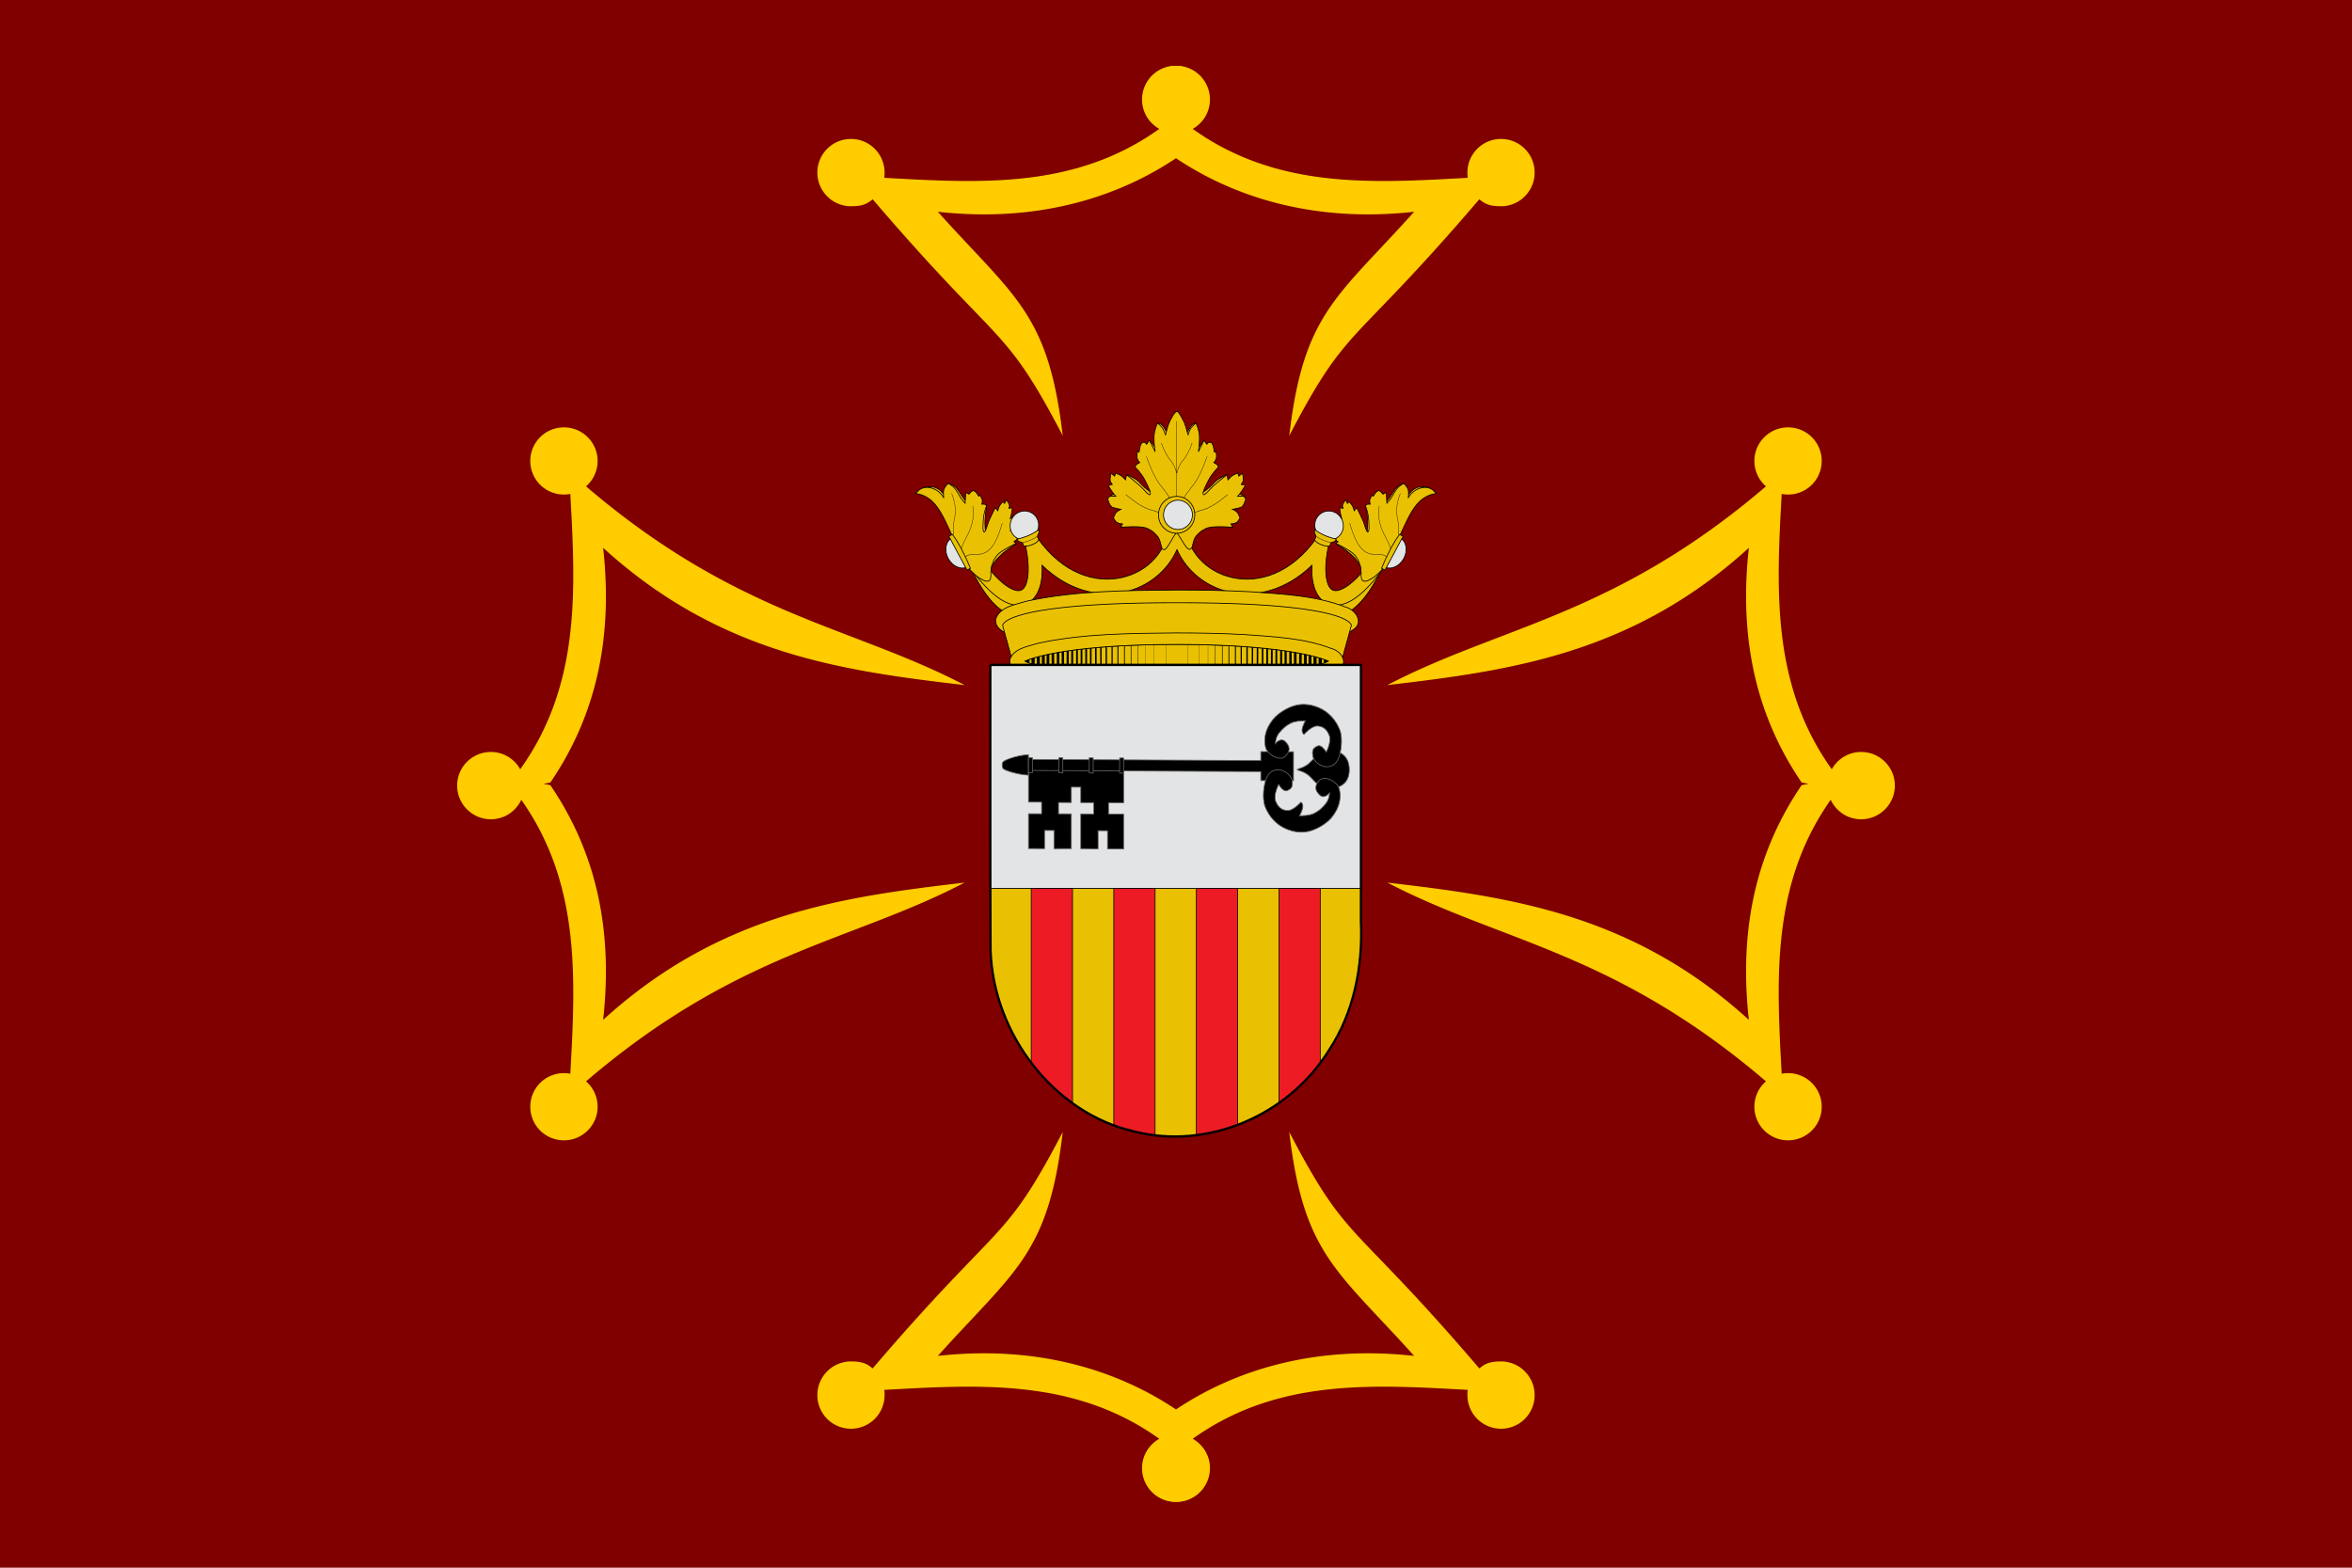 <svg xmlns="http://www.w3.org/2000/svg" width="743.641" height="495.761" version="1.0"><defs><linearGradient id="a"><stop offset="0" style="stop-color:#403800;stop-opacity:1"/><stop offset=".5" style="stop-color:#c8af00;stop-opacity:1"/><stop offset="1" style="stop-color:#403900;stop-opacity:1"/></linearGradient></defs><path d="M.857 1.505h743.641v495.761H.857z" style="opacity:1;fill:maroon;fill-opacity:1;fill-rule:evenodd;stroke:none;stroke-width:1;stroke-linecap:round;stroke-linejoin:round;stroke-miterlimit:4;stroke-dasharray:none;stroke-dashoffset:0;stroke-opacity:1" transform="translate(-.857 -1.505)"/><g style="display:inline"><path d="M268.375 122.087c-6.477-8.47-6.694-13.506-14.356-15.886l-.368 36.197c.026 2.304-6.586-7.481-11.41-12.87l4.417 70.181c-23.54-14.47-12.657-15.185-36.44-25.137 37.947 64.873-17.233 9.049-25.766 31.773l79.874 18.098zM291.777 122.087c6.477-8.47 6.694-13.506 14.355-15.886l.368 36.197c-.026 2.304 6.587-7.481 11.41-12.87l-4.416 70.181c23.54-14.47 12.656-15.185 36.44-25.137-37.947 64.873 17.233 9.05 25.766 31.773l-79.874 18.098z" style="fill:#eac102;fill-opacity:1;fill-rule:evenodd;stroke:#000;stroke-width:1.043px;stroke-linecap:butt;stroke-linejoin:miter;stroke-opacity:1" transform="matrix(.226 0 0 .239 308.841 108.402)"/><path d="M11.492 293.35c17.922 33.999 34.193 46.38 43.38 49.413 9.185 3.033 11.223-1.746 10.954-.953l18.95 5.288c-4.08 12.03-19.922 18.98-36.894 13.376-16.972-5.603-35.138-22.235-54.24-58.472z" style="display:inline;overflow:visible;visibility:visible;fill:#eac102;fill-opacity:1;fill-rule:evenodd;stroke:#000;stroke-width:1.043;stroke-linecap:butt;stroke-linejoin:miter;stroke-miterlimit:4;stroke-dasharray:none;stroke-dashoffset:0;stroke-opacity:1;marker:none;marker-start:none;marker-mid:none;marker-end:none;enable-background:accumulate" transform="matrix(.226 0 0 .239 308.841 108.402)"/><path d="M632.463 191.45c-9.794-2.024-20.36-2.566-29.478 11.217l-4.876-15.887c-15.008.855-16.4 18.633-30.383 27.588L544.6 216.45c3.471 21.284 2.052 29.053.737 37.565l-42.251 12c16.407 9.632 30.919 20.104 36.356 35.218z" style="fill:#eac102;fill-opacity:1;fill-rule:evenodd;stroke:#000;stroke-width:1.043px;stroke-linecap:butt;stroke-linejoin:miter;stroke-opacity:1" transform="matrix(.226 0 0 .239 308.841 108.402)"/><path d="M547.303 293.35c-17.923 33.999-34.194 46.38-43.38 49.413-9.186 3.033-11.224-1.746-10.955-.953l-18.95 5.288c4.081 12.03 19.922 18.98 36.894 13.376 16.973-5.603 35.138-22.235 54.24-58.472z" style="display:inline;overflow:visible;visibility:visible;fill:#eac102;fill-opacity:1;fill-rule:evenodd;stroke:#000;stroke-width:1.043;stroke-linecap:butt;stroke-linejoin:miter;stroke-miterlimit:4;stroke-dasharray:none;stroke-dashoffset:0;stroke-opacity:1;marker:none;marker-start:none;marker-mid:none;marker-end:none;enable-background:accumulate" transform="matrix(.226 0 0 .239 308.841 108.402)"/><path d="M269.358 237.145c-1.643 37.583-29.502 65.621-66.341 73.468-36.84 7.847-82.237-4.672-118.001-52.116l-17.27 8.132c4.342 18.418 5.124 33.49 3.472 43.832-1.653 10.342-5.298 14.988-8.681 16.6-3.383 1.613-9.282 1.643-19.068-4.264-9.786-5.907-22.318-17.56-36.186-35.76l-15.504 11.819c14.842 19.478 28.629 32.78 41.638 40.633 13.01 7.853 26.356 10.487 37.496 5.178 11.14-5.31 17.315-17.106 19.555-31.13.927-5.802 1.088-12.283.823-19.159 36.185 33.263 79.167 43.101 115.777 35.303 32.148-6.848 59.579-27.358 73.011-55.985 13.433 28.627 40.864 49.137 73.012 55.985 36.61 7.798 79.591-2.04 115.777-35.303-.265 6.876-.104 13.357.823 19.16 2.24 14.023 8.415 25.82 19.555 31.13 11.14 5.308 24.486 2.674 37.496-5.18 13.009-7.852 26.796-21.154 41.638-40.632l-15.504-11.819c-13.868 18.2-26.4 29.853-36.186 35.76-9.786 5.907-15.685 5.877-19.068 4.264-3.383-1.612-7.029-6.258-8.68-16.6-1.653-10.342-.871-25.414 3.472-43.832l-17.271-8.132c-35.764 47.444-81.161 59.963-118 52.116-36.84-7.847-64.699-35.885-66.342-73.468l-10.722.456z" style="fill:#eac102;fill-opacity:1;fill-rule:evenodd;stroke:#000;stroke-width:1.043;stroke-linecap:butt;stroke-linejoin:miter;stroke-miterlimit:4;stroke-dasharray:none;stroke-opacity:1" transform="matrix(.226 0 0 .239 308.841 108.402)"/><path d="M331.152 164.204c6.28 5.193 15.808 26.377 21.558 18.81 1.954-2.052 2.342-11.21 7.421-15.211 5.08-4.002 3.533-4.11 12.91-8.215 9.377-4.104 38.669-1.643 38.669-1.643l-2.33-4.091s4.662-.001 7.788-1.643c3.126-1.642 5.09-5.766 5.09-5.766s-.377-.816-2.33-4.51c-1.954-3.695-8.218-5.735-8.218-5.735s5.477-.83 10.947-2.061c5.47-1.232 7.82-10.277 7.82-10.277s-.4-1.636-1.963-2.867c-1.563-1.231-9.383-.805-9.383-.805s1.566-1.235 4.691-4.93c3.126-3.693 5.857-7.795 5.857-7.795s.014-.017-2.33-.838c-2.344-.82-3.527-.386-3.527-.386s2.347-2.49 3.128-4.543c.782-2.052-1.165-9.439-1.165-9.439l-5.09 3.705-1.564-3.705s-3.138.84-6.655 2.481c-3.516 1.642-7.42 5.734-7.42 5.734l-1.565-6.153s-14.837 9.86-19.134 13.144c-4.298 3.283-13.28 13.126-14.842 10.663-1.563-2.463 3.13-9.855 7.82-17.654 4.688-7.798 13.676-15.173 13.676-15.173s.007-1.636-1.165-2.867c-1.173-1.231-5.09-2.9-5.09-2.9s2.744-2.442 3.526-5.315c.781-2.873-.4-8.214-.4-8.214l-2.36.805s-.783-4.085-1.564-6.958c-.782-2.874-3.128-4.93-3.128-4.93h-2.73c-1.562 0-3.495 2.449-3.495 2.449l-3.925-4.929-8.188 13.981s1.564-8.205 1.564-17.235-5.09-17.653-5.09-17.653-2.34 1.645-5.857 4.929c-3.517 3.283-5.49 9.825-5.49 9.825s-2.324-8.187-5.059-14.754c-1.736-2.812-8.318-14.81-11.131-13.826-3.25-.063-9.108 10.247-11.132 13.826-2.735 6.567-5.09 14.754-5.09 14.754s-1.942-6.542-5.458-9.825c-3.517-3.284-5.888-4.93-5.888-4.93s-5.06 8.624-5.06 17.654 1.564 17.235 1.564 17.235l-8.218-13.98-3.895 4.928s-1.963-2.448-3.526-2.448h-2.73s-2.346 2.055-3.127 4.929c-.781 2.873-1.564 6.958-1.564 6.958l-2.33-.805s-1.18 5.341-.4 8.214c.782 2.873 3.527 5.316 3.527 5.316s-3.918 1.668-5.09 2.899c-1.172 1.231-1.165 2.867-1.165 2.867s8.988 7.375 13.676 15.173c4.689 7.799 9.352 15.191 7.79 17.654-1.564 2.463-10.545-7.38-14.843-10.663-4.298-3.284-19.135-13.144-19.135-13.144l-1.564 6.153s-3.904-4.092-7.42-5.734c-3.517-1.642-6.655-2.48-6.655-2.48l-1.564 3.704-5.06-3.705s-1.977 7.387-1.195 9.44c.781 2.052 3.127 4.542 3.127 4.542s-1.151-.435-3.495.386c-2.345.821-2.362.838-2.362.838s2.732 4.102 5.857 7.796c3.126 3.694 4.692 4.929 4.692 4.929s-7.82-.426-9.383.805c-1.563 1.231-1.932 2.867-1.932 2.867s2.35 9.045 7.82 10.277c5.47 1.23 10.916 2.061 10.916 2.061s-6.234 2.04-8.187 5.735c-1.954 3.694-2.362 4.51-2.362 4.51s1.965 4.124 5.09 5.766c3.126 1.642 7.82 1.643 7.82 1.643l-2.36 4.091s29.321-2.461 38.698 1.643c9.377 4.105 7.8 4.213 12.88 8.215 5.079 4.002 6.135 12.884 7.42 15.21 4.933 8.924 14.883-13.617 21.08-18.809" style="fill:#eac102;fill-opacity:1;fill-rule:evenodd;stroke:#000;stroke-width:1.011px;stroke-linecap:butt;stroke-linejoin:miter;stroke-opacity:1" transform="matrix(.22 0 0 .261 299.145 125.529)"/><path d="M331.429 29.536v124.589M287.778 72.255c6.078 13.543 12.344 27.547 23.303 37.918 8.197 9.134 16.91 18.832 19.237 31.312l.303 1.033.317 1.083M375.08 72.255c-6.079 13.543-12.344 27.547-23.304 37.918-8.197 9.134-16.91 18.832-19.237 31.312l-.302 1.033-.318 1.083M309.358 55.94c3.273 8.207 7.848 15.835 14.196 22.023 3.6 4.017 6.367 8.584 7.384 13.94M353.5 55.94c-3.273 8.207-7.848 15.835-14.197 22.023-3.6 4.017-6.367 8.584-7.384 13.94M258.324 118.386c11.987 8.096 24.418 16.488 38.901 19.156 11.535 3.164 23.863 6.55 32.119 15.823l.778.707.816.742M404.533 118.386c-11.987 8.096-24.417 16.488-38.9 19.156-11.535 3.164-23.863 6.55-32.12 15.823l-.777.707-.817.742" style="fill:none;fill-rule:evenodd;stroke:#000;stroke-width:.506;stroke-linecap:round;stroke-linejoin:round;stroke-miterlimit:4;stroke-dasharray:none;stroke-opacity:1" transform="matrix(.22 0 0 .261 299.145 125.529)"/><path d="M279.863 327.079c-70.23.7-141.267.765-210.24 14.813-15.392 4.638-37.398 7.228-43.175 23.657-1.896 13.722 15.507 19.537 26.378 23.309 51.785 14.84 106.504 16.097 160.16 18.417 83.476 1.599 167.49 2.248 250.348-8.835 22.636-4.174 47.562-6.75 66.176-20.816 11.115-10.394-1.188-24.928-13.475-27.918-42.15-15.44-88.123-17.097-132.703-20.241-34.454-1.795-68.968-2.363-103.469-2.386z" style="fill:#eac102;fill-rule:evenodd;stroke:#000;stroke-width:1.043px;stroke-linecap:butt;stroke-linejoin:miter;stroke-opacity:1" transform="matrix(.226 0 0 .239 308.841 108.402)"/><path d="M280.08 343.947c-38.28 0-70.562.712-97.77 1.95-5.442.247-10.695.522-15.74.808-60.502 3.433-92.944 9.5-110.33 15.043-1.449.462-2.823.908-4.07 1.36-6.218 2.26-10.041 4.423-12.367 6.18-.458.345-.852.677-1.202.993-.363.327-.667.628-.93.919-1.555 1.716-1.512 2.758-1.512 2.758l13.22 45.57H510.78l13.22-45.57s.042-1.042-1.513-2.758a12.806 12.806 0 0 0-.93-.92c-2.127-1.921-6.105-4.46-13.568-7.171-.01-.004-.029.004-.039 0-16.216-5.886-48.816-12.685-114.362-16.404h-.039c-5.044-.286-10.259-.561-15.7-.809-27.21-1.237-59.489-1.95-97.77-1.95z" style="fill:#eac102;fill-opacity:1;fill-rule:evenodd;stroke:#000;stroke-width:1.043px;stroke-linecap:butt;stroke-linejoin:miter;stroke-opacity:1" transform="matrix(.226 0 0 .239 308.841 108.402)"/><path d="M1146.982 293.415s40.214-20.435 186.113-20.435c145.417 0 186.114 20.435 186.114 20.435s-34.014 20.436-186.114 20.436c-152.583 0-186.113-20.436-186.113-20.436z" style="fill:#eac102;fill-rule:evenodd;stroke:#000;stroke-width:.936px;stroke-linecap:butt;stroke-linejoin:miter;stroke-opacity:1" transform="matrix(.258 0 0 .259 28.09 133.085)"/><path d="M1103.773 494.662v-47.28" style="font-size:12px;fill:none;stroke:#000;stroke-width:.487" transform="matrix(.258 0 0 .259 75.037 87.055)"/><path d="M1095.22 494.662v-47.28" style="font-size:12px;fill:none;stroke:#000;stroke-width:.717" transform="matrix(.258 0 0 .259 75.037 87.055)"/><path d="M1087.147 494.662v-47.28" style="font-size:12px;fill:none;stroke:#000;stroke-width:.96" transform="matrix(.258 0 0 .259 75.037 87.055)"/><path d="M1079.144 494.662v-47.28" style="font-size:12px;fill:none;stroke:#000;stroke-width:1.204" transform="matrix(.258 0 0 .259 75.037 87.055)"/><path d="M1072.012 494.662v-47.28" style="font-size:12px;fill:none;stroke:#000;stroke-width:1.447" transform="matrix(.258 0 0 .259 75.037 87.055)"/><path d="m1058.412 492.113-.189-43.034m6.636 43.6v-45.013" style="font-size:12px;fill:none;stroke:#000;stroke-width:1.691" transform="matrix(.258 0 0 .259 75.037 87.055)"/><path d="M1045.855 490.178V450.53m6.362 40.78-.189-42.194" style="font-size:12px;fill:none;stroke:#000;stroke-width:1.921" transform="matrix(.258 0 0 .259 75.037 87.055)"/><path d="M1029.009 487.914v-34.835m5.527 35.4v-36.532m5.695 37.665v-37.95" style="font-size:12px;fill:none;stroke:#000;stroke-width:2.164" transform="matrix(.258 0 0 .259 75.037 87.055)"/><path d="M1023.105 487.629V453.93" style="font-size:12px;fill:none;stroke:#000;stroke-width:2.408" transform="matrix(.258 0 0 .259 75.037 87.055)"/><path d="M1017.599 485.93v-31.434" style="font-size:12px;fill:none;stroke:#000;stroke-width:2.651" transform="matrix(.258 0 0 .259 75.037 87.055)"/><path d="M1011.694 485.08v-29.17" style="font-size:12px;fill:none;stroke:#000;stroke-width:2.895" transform="matrix(.258 0 0 .259 75.037 87.055)"/><path d="m999.606 482.534-.188-23.224m6.383 24.356v-26.055" style="font-size:12px;fill:none;stroke:#000;stroke-width:3.125" transform="matrix(.258 0 0 .259 75.037 87.055)"/><path d="M993.411 480.55v-20.393" style="font-size:12px;fill:none;stroke:#000;stroke-width:3.3" transform="matrix(.258 0 0 .259 75.037 87.055)"/><path d="M987.738 478.897v-16.983" style="font-size:12px;fill:none;stroke:#000;stroke-width:3.544" transform="matrix(.258 0 0 .259 75.037 87.055)"/><path d="M981.543 476.633V463.33" style="font-size:12px;fill:none;stroke:#000;stroke-width:3.774" transform="matrix(.258 0 0 .259 75.037 87.055)"/><path d="M975.176 475.5v-9.904" style="font-size:12px;fill:none;stroke:#000;stroke-width:4.004" transform="matrix(.258 0 0 .259 75.037 87.055)"/><path d="M968.437 473.238v-4.813" style="font-size:12px;fill:none;stroke:#000;stroke-width:4.721" transform="matrix(.258 0 0 .259 75.037 87.055)"/><path d="M1137.799 492.113v-43.315m-14.49 44.732.19-45.864m-10.75 46.43v-46.715" style="font-size:12px;fill:none;stroke:#000;stroke-width:.243" transform="matrix(.258 0 0 .259 75.037 87.055)"/><path d="M1198.514 494.662v-47.28" style="font-size:12px;fill:none;stroke:#000;stroke-width:.487" transform="matrix(.258 0 0 .259 75.037 87.055)"/><path d="M1207.066 494.662v-47.28" style="font-size:12px;fill:none;stroke:#000;stroke-width:.717" transform="matrix(.258 0 0 .259 75.037 87.055)"/><path d="M1215.14 494.662v-47.28" style="font-size:12px;fill:none;stroke:#000;stroke-width:.96" transform="matrix(.258 0 0 .259 75.037 87.055)"/><path d="M1223.143 494.662v-47.28" style="font-size:12px;fill:none;stroke:#000;stroke-width:1.204" transform="matrix(.258 0 0 .259 75.037 87.055)"/><path d="M1230.274 494.662v-47.28" style="font-size:12px;fill:none;stroke:#000;stroke-width:1.447" transform="matrix(.258 0 0 .259 75.037 87.055)"/><path d="m1243.875 492.113.188-43.034m-6.636 43.6v-45.013" style="font-size:12px;fill:none;stroke:#000;stroke-width:1.691" transform="matrix(.258 0 0 .259 75.037 87.055)"/><path d="M1256.432 490.178V450.53m-6.362 40.78.188-42.194" style="font-size:12px;fill:none;stroke:#000;stroke-width:1.921" transform="matrix(.258 0 0 .259 75.037 87.055)"/><path d="M1273.278 487.914v-34.835m-5.528 35.4v-36.532m-5.694 37.665v-37.95" style="font-size:12px;fill:none;stroke:#000;stroke-width:2.164" transform="matrix(.258 0 0 .259 75.037 87.055)"/><path d="M1279.182 487.629V453.93" style="font-size:12px;fill:none;stroke:#000;stroke-width:2.408" transform="matrix(.258 0 0 .259 75.037 87.055)"/><path d="M1284.688 485.93v-31.434" style="font-size:12px;fill:none;stroke:#000;stroke-width:2.651" transform="matrix(.258 0 0 .259 75.037 87.055)"/><path d="M1290.592 485.08v-29.17" style="font-size:12px;fill:none;stroke:#000;stroke-width:2.895" transform="matrix(.258 0 0 .259 75.037 87.055)"/><path d="m1302.68 482.534.19-23.224m-6.384 24.356v-26.055" style="font-size:12px;fill:none;stroke:#000;stroke-width:3.125" transform="matrix(.258 0 0 .259 75.037 87.055)"/><path d="M1308.876 480.55v-20.393" style="font-size:12px;fill:none;stroke:#000;stroke-width:3.3" transform="matrix(.258 0 0 .259 75.037 87.055)"/><path d="M1314.548 478.897v-16.983" style="font-size:12px;fill:none;stroke:#000;stroke-width:3.544" transform="matrix(.258 0 0 .259 75.037 87.055)"/><path d="M1320.743 476.633V463.33" style="font-size:12px;fill:none;stroke:#000;stroke-width:3.774" transform="matrix(.258 0 0 .259 75.037 87.055)"/><path d="M1327.11 475.5v-9.904" style="font-size:12px;fill:none;stroke:#000;stroke-width:4.004" transform="matrix(.258 0 0 .259 75.037 87.055)"/><path d="M1333.85 473.238v-4.813" style="font-size:12px;fill:none;stroke:#000;stroke-width:4.721" transform="matrix(.258 0 0 .259 75.037 87.055)"/><path d="M1164.488 492.113v-43.315m14.489 44.732-.188-45.864m10.748 46.43v-46.715" style="font-size:12px;fill:none;stroke:#000;stroke-width:.243" transform="matrix(.258 0 0 .259 75.037 87.055)"/><path d="M1332.929 258.951c-56.613.595-113.87.658-169.469 12.594-12.408 3.94-30.155 6.135-34.812 20.094-1.528 11.659 12.487 16.608 21.25 19.812 41.744 12.61 85.872 13.685 129.124 15.656 67.291 1.359 134.99 1.886 201.782-7.53 18.247-3.548 38.338-5.738 53.343-17.688 8.96-8.832-.939-21.18-10.843-23.72-33.977-13.119-71.033-14.516-106.969-17.187-27.773-1.525-55.595-2.012-83.406-2.03zm.156 14.031c145.416 0 186.125 20.438 186.125 20.438s-34.025 20.437-186.125 20.437c-152.584 0-186.094-20.437-186.094-20.437s40.194-20.438 186.094-20.438z" style="fill:#eac102;fill-rule:evenodd;stroke:#000;stroke-width:.936px;stroke-linecap:butt;stroke-linejoin:miter;stroke-opacity:1" transform="matrix(.258 0 0 .259 28.09 133.085)"/><path d="M596.554 218.233c-.68-2.319.295-5.059-1.975-10.06-2.27-5-1.066-4.5-6.494-11.202-5.428-6.701-28.15-15.878-28.15-15.878l3.284-2.258s-3.483-1.765-5.19-4.21c-1.706-2.444-1.62-6.377-1.62-6.377s.598-.487 3.443-2.597c2.844-2.11 8.273-1.302 8.273-1.302s-3.773-2.72-7.377-5.733c-3.605-3.012-1.94-10.857-1.94-10.857s.929-1.128 2.555-1.487c1.626-.36 7.272 2.94 7.272 2.94s-.695-1.553-1.629-5.58c-.933-4.026-1.422-8.22-1.422-8.22s-.01-.016 2.043.235c2.053.252 2.788 1.03 2.788 1.03s-.82-2.787-.628-4.664c.192-1.876 4.416-6.838 4.416-6.838l2.387 4.777 2.562-2.286s2.026 1.839 4.023 4.43c1.997 2.593 3.347 7.229 3.347 7.229l3.485-4.163s7.323 13.206 9.282 17.358c1.96 4.152 4.952 15.117 7.042 13.81 2.09-1.309 1.383-8.774.834-16.553-.55-7.779-4.474-16.861-4.474-16.861s.623-1.254 1.96-1.76c1.335-.507 4.872-.302 4.872-.302s-1.124-2.922-.623-5.43c.501-2.51 3.403-6.19 3.403-6.19l1.435 1.528s2.11-2.859 3.774-4.778c1.663-1.92 4.197-2.632 4.197-2.632l2.036 1.033c1.162.59 4.027 3.658 4.027 3.658l4.761-2.328.82 13.872c10.833-9.082 10.013-19.015 24.484-25.342 0 0 4.623 3.917 6.001 7.774 1.379 3.858.168 10.996.168 10.996s5.486-10.605 19.578-13.2c13.217-2.433 18.944 5.609 20.666 7.429-30.496 3.647-39.731 30.99-56.6 62.312-1.122 1.992-14.271 27.983-16.205 30.144-1.933 2.16-4.217 4.364-6.688 6.574a155.473 155.473 0 0 1-7.874 6.55c-12.445 8.122-21.987 11.303-20.329-4.591z" style="fill:#eac102;fill-opacity:1;fill-rule:evenodd;stroke:#000;stroke-width:1.038px;stroke-linecap:butt;stroke-linejoin:miter;stroke-opacity:1" transform="matrix(.22 0 0 .247 299.145 127.122)"/><path d="M622.453 133.161c-5.268 32.42 17.937 43.404 17.74 62.826M652.654 117.205c-12.078 29.006.947 31.802-2.773 52.732M580.054 155.212c18.858 59.578 41.971 30.192 54.906 44.763" style="fill:none;fill-rule:evenodd;stroke:#000;stroke-width:.519;stroke-linecap:round;stroke-linejoin:round;stroke-miterlimit:4;stroke-dasharray:none;stroke-opacity:1" transform="matrix(.22 0 0 .247 299.145 127.122)"/><path d="M2069.063 730.688c.223.008.43.093.656.093 12.758 0 23.094-12.766 23.094-28.5s-10.336-28.5-23.094-28.5c-.226 0-.433.086-.656.094z" style="display:inline;overflow:visible;visibility:visible;opacity:1;fill:#e3e4e5;fill-opacity:1;fill-rule:nonzero;stroke:#000;stroke-width:1.343;stroke-linecap:butt;stroke-linejoin:miter;stroke-miterlimit:4;stroke-dasharray:none;stroke-dashoffset:0;stroke-opacity:1;marker:none;marker-start:none;marker-mid:none;marker-end:none;enable-background:accumulate" transform="matrix(.159 .082 -.086 .161 171.495 -108.1)"/><path d="M2066.286 668.732h6.95v66.529h-6.95c-2.458-25.69-2.862-50.125 0-66.53z" style="display:inline;overflow:visible;visibility:visible;fill:#eac102;fill-opacity:1;fill-rule:nonzero;stroke:#000;stroke-width:1.343;stroke-linecap:butt;stroke-linejoin:miter;stroke-miterlimit:4;stroke-dashoffset:0;stroke-opacity:1;marker:none;marker-start:none;marker-mid:none;marker-end:none;enable-background:accumulate" transform="matrix(.159 .082 -.086 .161 171.495 -108.1)"/><g transform="matrix(.159 0 0 .173 -98.383 148.862)"><circle cx="2962.368" cy="81.517" r="27.554" style="display:inline;overflow:visible;visibility:visible;fill:#eac102;fill-opacity:1;fill-rule:evenodd;stroke:#000;stroke-width:1.154;stroke-linecap:round;stroke-linejoin:round;stroke-miterlimit:4;stroke-dasharray:none;stroke-dashoffset:0;stroke-opacity:1;marker:none;marker-start:none;marker-mid:none;marker-end:none;enable-background:accumulate" transform="matrix(1.311 0 0 1.223 -925.15 -19.09)"/><circle cx="2962.368" cy="81.517" r="27.554" style="display:inline;overflow:visible;visibility:visible;fill:#e3e4e5;fill-opacity:1;fill-rule:evenodd;stroke:#000;stroke-width:1.452;stroke-linecap:round;stroke-linejoin:round;stroke-miterlimit:4;stroke-dasharray:none;stroke-dashoffset:0;stroke-opacity:1;marker:none;marker-start:none;marker-mid:none;marker-end:none;enable-background:accumulate" transform="matrix(1.043 0 0 .972 -128.572 1.378)"/></g><path d="M-74.323 191.45c9.794-2.024 20.36-2.566 29.478 11.217l4.876-15.887c15.008.855 16.4 18.633 30.383 27.588l23.125 2.081c-3.471 21.284-2.052 29.053-.737 37.565l42.251 12c-16.407 9.632-30.919 20.104-36.356 35.218z" style="fill:#eac102;fill-opacity:1;fill-rule:evenodd;stroke:#000;stroke-width:1.043px;stroke-linecap:butt;stroke-linejoin:miter;stroke-opacity:1" transform="matrix(.226 0 0 .239 308.841 108.402)"/><path d="M596.554 218.233c-.68-2.319.295-5.059-1.975-10.06-2.27-5-1.066-4.5-6.494-11.202-5.428-6.701-28.15-15.878-28.15-15.878l3.284-2.258s-3.483-1.765-5.19-4.21c-1.706-2.444-1.62-6.377-1.62-6.377s.598-.487 3.443-2.597c2.844-2.11 8.273-1.302 8.273-1.302s-3.773-2.72-7.377-5.733c-3.605-3.012-1.94-10.857-1.94-10.857s.929-1.128 2.555-1.487c1.626-.36 7.272 2.94 7.272 2.94s-.695-1.553-1.629-5.58c-.933-4.026-1.422-8.22-1.422-8.22s-.01-.016 2.043.235c2.053.252 2.788 1.03 2.788 1.03s-.82-2.787-.628-4.664c.192-1.876 4.416-6.838 4.416-6.838l2.387 4.777 2.562-2.286s2.026 1.839 4.023 4.43c1.997 2.593 3.347 7.229 3.347 7.229l3.485-4.163s7.323 13.206 9.282 17.358c1.96 4.152 4.952 15.117 7.042 13.81 2.09-1.309 1.383-8.774.834-16.553-.55-7.779-4.474-16.861-4.474-16.861s.623-1.254 1.96-1.76c1.335-.507 4.872-.302 4.872-.302s-1.124-2.922-.623-5.43c.501-2.51 3.403-6.19 3.403-6.19l1.435 1.528s2.11-2.859 3.774-4.778c1.663-1.92 4.197-2.632 4.197-2.632l2.036 1.033c1.162.59 4.027 3.658 4.027 3.658l4.761-2.328.82 13.872c10.833-9.082 10.013-19.015 24.484-25.342 0 0 4.623 3.917 6.001 7.774 1.379 3.858.168 10.996.168 10.996s5.486-10.605 19.578-13.2c13.217-2.433 18.944 5.609 20.666 7.429-30.496 3.647-39.731 30.99-56.6 62.312-1.122 1.992-14.271 27.983-16.205 30.144-1.933 2.16-4.217 4.364-6.688 6.574a155.473 155.473 0 0 1-7.874 6.55c-12.445 8.122-21.987 11.303-20.329-4.591z" style="fill:#eac102;fill-opacity:1;fill-rule:evenodd;stroke:#000;stroke-width:1.038px;stroke-linecap:butt;stroke-linejoin:miter;stroke-opacity:1" transform="matrix(-.22 0 0 .247 444.496 127.122)"/><path d="M622.453 133.161c-5.268 32.42 17.937 43.404 17.74 62.826M652.654 117.205c-12.078 29.006.947 31.802-2.773 52.732M580.054 155.212c18.858 59.578 41.971 30.192 54.906 44.763" style="fill:none;fill-rule:evenodd;stroke:#000;stroke-width:.519;stroke-linecap:round;stroke-linejoin:round;stroke-miterlimit:4;stroke-dasharray:none;stroke-opacity:1" transform="matrix(-.22 0 0 .247 444.496 127.122)"/><path d="M2069.063 730.688c.223.008.43.093.656.093 12.758 0 23.094-12.766 23.094-28.5s-10.336-28.5-23.094-28.5c-.226 0-.433.086-.656.094z" style="display:inline;overflow:visible;visibility:visible;opacity:1;fill:#e3e4e5;fill-opacity:1;fill-rule:nonzero;stroke:#000;stroke-width:1.343;stroke-linecap:butt;stroke-linejoin:miter;stroke-miterlimit:4;stroke-dasharray:none;stroke-dashoffset:0;stroke-opacity:1;marker:none;marker-start:none;marker-mid:none;marker-end:none;enable-background:accumulate" transform="matrix(-.159 .082 .086 .161 572.146 -108.1)"/><path d="M2066.286 668.732h6.95v66.529h-6.95c-2.458-25.69-2.862-50.125 0-66.53z" style="display:inline;overflow:visible;visibility:visible;fill:#eac102;fill-opacity:1;fill-rule:nonzero;stroke:#000;stroke-width:1.343;stroke-linecap:butt;stroke-linejoin:miter;stroke-miterlimit:4;stroke-dashoffset:0;stroke-opacity:1;marker:none;marker-start:none;marker-mid:none;marker-end:none;enable-background:accumulate" transform="matrix(-.159 .082 .086 .161 572.146 -108.1)"/><g transform="matrix(.22 0 0 .233 299.171 130.436)"><circle cx="3168.588" cy="1390.381" r="29.463" style="display:inline;overflow:visible;visibility:visible;fill:#e3e4e5;fill-opacity:1;fill-rule:evenodd;stroke:#000;stroke-width:1.567;stroke-linecap:round;stroke-linejoin:round;stroke-miterlimit:4;stroke-dasharray:none;stroke-dashoffset:0;stroke-opacity:1;marker:none;marker-start:none;marker-mid:none;marker-end:none;enable-background:accumulate" transform="matrix(.673 .188 -.18 .642 -1331.984 -1334.888)"/><path d="M530.794 166.834c6.518 4.635 13.81 7.622 22.909 9.451-1.872 4.748-6.097 1.426-6.553 5.802-.457 4.376-19.159-2.366-16.177-6.293 2.982-3.926-2.464-4.356-.179-8.96z" style="fill:#eac102;fill-rule:evenodd;stroke:#000;stroke-width:.797;stroke-linecap:butt;stroke-linejoin:miter;stroke-miterlimit:4;stroke-dasharray:none;stroke-opacity:1" transform="matrix(1.342 0 0 1.342 -182.397 -64.737)"/><path d="M547.82 179.785c-5.249-.872-11.154-3.03-15.506-6.15" style="fill:none;fill-rule:evenodd;stroke:#000;stroke-width:.399;stroke-linecap:butt;stroke-linejoin:miter;stroke-miterlimit:4;stroke-dasharray:none;stroke-opacity:1" transform="matrix(1.342 0 0 1.342 -182.397 -64.737)"/></g><g transform="matrix(-.22 0 0 .233 444.925 130.436)"><circle cx="3168.588" cy="1390.381" r="29.463" style="display:inline;overflow:visible;visibility:visible;fill:#e3e4e5;fill-opacity:1;fill-rule:evenodd;stroke:#000;stroke-width:1.567;stroke-linecap:round;stroke-linejoin:round;stroke-miterlimit:4;stroke-dasharray:none;stroke-dashoffset:0;stroke-opacity:1;marker:none;marker-start:none;marker-mid:none;marker-end:none;enable-background:accumulate" transform="matrix(.673 .188 -.18 .642 -1331.984 -1334.888)"/><path d="M530.794 166.834c6.518 4.635 13.81 7.622 22.909 9.451-1.872 4.748-6.097 1.426-6.553 5.802-.457 4.376-19.159-2.366-16.177-6.293 2.982-3.926-2.464-4.356-.179-8.96z" style="fill:#eac102;fill-rule:evenodd;stroke:#000;stroke-width:.797;stroke-linecap:butt;stroke-linejoin:miter;stroke-miterlimit:4;stroke-dasharray:none;stroke-opacity:1" transform="matrix(1.342 0 0 1.342 -182.397 -64.737)"/><path d="M547.82 179.785c-5.249-.872-11.154-3.03-15.506-6.15" style="fill:none;fill-rule:evenodd;stroke:#000;stroke-width:.399;stroke-linecap:butt;stroke-linejoin:miter;stroke-miterlimit:4;stroke-dasharray:none;stroke-opacity:1" transform="matrix(1.342 0 0 1.342 -182.397 -64.737)"/></g><path d="M529.018 711.878H281.112h-250.5c.053 26.082 0 52.168.156 78.25 3.847 108.364 86.775 207.365 192.688 230.25 18.872 4.598 38.168 6.677 57.437 6.5 80.772-.743 160.879-41.851 205.531-110.156 33.122-47.314 45.325-105.848 42.594-162.844v-42z" style="display:inline;overflow:visible;visibility:visible;fill:#eac102;fill-opacity:1;fill-rule:evenodd;stroke:#000;stroke-width:1;stroke-linecap:butt;stroke-linejoin:miter;stroke-miterlimit:4;stroke-dasharray:none;stroke-dashoffset:0;stroke-opacity:1;marker:none;marker-start:none;marker-mid:none;marker-end:none;enable-background:accumulate" transform="matrix(.235 0 0 .249 305.937 103.72)"/><path d="M30.719 427.878c.16 94.67-.037 189.337.156 284h250.5 247.906v-284H281.156 30.72z" style="display:inline;overflow:visible;visibility:visible;fill:#e3e4e5;fill-opacity:1;fill-rule:evenodd;stroke:#000;stroke-width:1;stroke-linecap:butt;stroke-linejoin:miter;stroke-miterlimit:4;stroke-dasharray:none;stroke-dashoffset:0;stroke-opacity:1;marker:none;marker-start:none;marker-mid:none;marker-end:none;enable-background:accumulate" transform="matrix(.235 0 0 .249 305.937 103.72)"/><path d="M85.563 711.878v221.063a256.345 256.345 0 0 0 55.562 51.437v-272.5zm111.093 0v300.688c8.795 3.081 17.73 5.83 26.906 7.812 9.467 2.306 19.033 3.96 28.657 5.031V711.88Zm111.125 0v313.188c18.935-2.25 37.59-6.68 55.563-13.094V711.878Zm111.094 0v272.344c21-13.945 39.842-31.048 55.563-50.906V711.878z" style="display:inline;overflow:visible;visibility:visible;fill:#ed1c24;fill-opacity:1;fill-rule:evenodd;stroke:#000;stroke-width:1;stroke-linecap:butt;stroke-linejoin:miter;stroke-miterlimit:4;stroke-dasharray:none;stroke-dashoffset:0;stroke-opacity:1;marker:none;marker-start:none;marker-mid:none;marker-end:none;enable-background:accumulate" transform="matrix(.235 0 0 .249 305.937 103.72)"/><g style="display:inline;stroke:#646464;stroke-opacity:1"><path d="M508.39 551.85c.308 20.202-16.632 23.78-23.369 23.59-6.665-.188-8.086.727-15.61-3.003-7.523-3.73-7.727-5.687-14.484-11.92-6.738-6.214-16.739-7.58-16.901-8.377.098-.918 10.134-2.25 16.787-8.523 6.673-6.29 6.857-7.27 14.33-11.066 7.472-3.796 8.898-3.87 15.56-4.115 6.735-.249 23.377 3.016 23.687 23.414z" style="fill:#000;fill-opacity:1;fill-rule:evenodd;stroke:#646464;stroke-width:1;stroke-linecap:butt;stroke-linejoin:miter;stroke-miterlimit:4;stroke-dasharray:none;stroke-opacity:1" transform="matrix(.235 0 0 .249 307.15 105.903)"/><path d="m111.07 652.531 23.285-.098.009-44.073-17.266-.08.003-14.45 17.266.081.004-19.565 12.706.06-.004 19.564 17.266.08-.003 14.45-17.266-.08-.009 44.072 23.284.316.005-23.125 12.706.06-.005 23.124 21.674.102.009-44.28-20.336-.096.003-14.448 20.336.095.008-42.31-128.003-.598-.009 42.006 17.63.082-.003 14.82-17.63-.082-.008 44.213 21.643.1.004-23.124 12.706.059z" style="fill:#000;fill-opacity:1;stroke:#646464;stroke-width:1;stroke-miterlimit:4;stroke-dasharray:none;stroke-opacity:1" transform="matrix(.235 0 0 .249 307.15 105.903)"/><path d="m433.283 529.428-.002 11.373-.003 14.034-.002 11.407-43.985-.206.002-11.407-315.372-1.472.003-14.035 315.372 1.473.002-11.372z" style="fill:#000;fill-opacity:1;stroke:#646464;stroke-width:1;stroke-miterlimit:4;stroke-dasharray:none;stroke-opacity:1" transform="matrix(.235 0 0 .249 307.15 105.903)"/><path d="M42.8 542.008c-2.22 1.732-1.786 7.686-.001 8.973 1.878 1.355 5.464 3.063 15.368 5.456 9.747 2.355 18.443 2.709 18.443 2.709l.005-25.953s-9.222.336-18.444 2.882c-9.222 2.545-13.319 4.332-15.37 5.933z" style="fill:#000;fill-opacity:1;stroke:#646464;stroke-width:1;stroke-miterlimit:4;stroke-dasharray:none;stroke-opacity:1" transform="matrix(.235 0 0 .249 307.15 105.903)"/><path d="M-204.673 536.483h5.313v19.224h-5.313zM-81.987 536.483h5.313v19.224h-5.313zM-122.883 536.483h5.313v19.224h-5.313zM-163.778 536.483h5.313v19.224h-5.313z" style="fill:#000;fill-opacity:1;stroke:#646464;stroke-width:1;stroke-miterlimit:4;stroke-dasharray:none;stroke-opacity:1" transform="matrix(-.235 -.001 -0 .249 307.15 105.903)"/><path d="M406.444 487.498c-11.986 13.503-13.397 26.828-10.721 36.523 2.62 9.496 19.747 18.1 26.936 10.923 7.177-7.165 5.607-13.202-.81-18.725-6.25-5.38-13.007 2.972-13.007 2.972s.14-8.108 5.37-13.957c5.231-5.85 9.248-9.225 15.943-12.319 6.44-2.975 19.06-2.887 19.06-2.887s-3.735 6.495-4.352 11.025c-.617 4.529 2.5 6.364 2.5 6.364s10.253-10.934 18.053-10.674c7.799.26 13.154 4.623 16.125 12.329 2.97 7.705-4.197 20.854-4.197 20.854s-5.948-10.059-11.436-7.867c-5.573 2.226-7.97 4.668-6.735 12.465 1.213 7.658 11.406 13.947 18.236 13.974 6.68.026 11.836-2.103 15.705-9.275 3.894-7.217 7.172-25.985 2.384-37.701-4.754-11.636-14.762-23.044-29.058-28.438-7.104-2.681-17.828-5.35-29.553-2.763-11.725 2.586-24.452 10.427-30.443 17.177zM484.203 613.33c11.986-13.504 13.397-26.83 10.721-36.525-2.62-9.496-19.747-18.099-26.936-10.922-7.177 7.165-5.607 13.201.81 18.725 6.25 5.38 13.007-2.972 13.007-2.972s-.14 8.108-5.37 13.957c-5.231 5.849-9.248 9.225-15.943 12.318-6.44 2.976-19.06 2.887-19.06 2.887s3.735-6.494 4.352-11.024c.617-4.53-2.5-6.364-2.5-6.364s-10.253 10.934-18.053 10.674c-7.8-.26-13.155-4.624-16.125-12.329-2.97-7.705 4.196-20.855 4.196-20.855s5.95 10.06 11.437 7.868c5.573-2.226 7.97-4.668 6.735-12.466-1.213-7.657-11.406-13.946-18.236-13.973-6.68-.027-11.836 2.103-15.705 9.274-3.894 7.218-7.172 25.985-2.384 37.702 4.754 11.636 14.762 23.044 29.058 28.438 7.104 2.681 17.828 5.35 29.553 2.763 11.725-2.586 24.452-10.427 30.443-17.177z" style="fill:#000;fill-opacity:1;fill-rule:evenodd;stroke:#646464;stroke-width:1;stroke-linecap:butt;stroke-linejoin:miter;stroke-miterlimit:4;stroke-dasharray:none;stroke-opacity:1" transform="matrix(.235 0 0 .249 307.15 105.903)"/></g><path d="M30.551 427.878c.205 120.745-.41 241.503.313 362.24 3.846 108.356 86.787 207.325 192.7 230.209 97.982 23.87 207.672-19.027 262.977-103.621 33.122-47.311 45.32-105.86 42.589-162.853V427.878H30.55z" style="display:inline;overflow:visible;visibility:visible;fill:none;fill-opacity:1;fill-rule:evenodd;stroke:#000;stroke-width:3;stroke-linecap:butt;stroke-linejoin:miter;stroke-miterlimit:4;stroke-dasharray:none;stroke-dashoffset:0;stroke-opacity:1;marker:none;marker-start:none;marker-mid:none;marker-end:none;enable-background:accumulate" transform="matrix(.235 0 0 .249 305.937 103.72)"/></g><path d="M599.959 249.932c0-5.871-4.785-10.625-10.656-10.625-3.997 0-7.464 2.208-9.282 5.469-19.124-26.712-17.516-56.884-15.843-87.062a10.81 10.81 0 0 0 2.03.187 10.62 10.62 0 0 0 10.626-10.625 10.62 10.62 0 0 0-10.625-10.625c-5.872 0-10.656 4.754-10.656 10.625 0 3.199 1.419 6.08 3.656 8.031-47.963 41.014-83.734 44.052-119.688 62.844 38.754-4.522 77.465-9.84 114.282-43.406-3.406 30.538 3.29 54.552 16.687 74.219l2.156.406-2.156.437c-13.397 19.666-20.093 43.68-16.687 74.219-36.817-33.567-75.528-38.885-114.282-43.406 35.954 18.792 71.725 21.83 119.688 62.844a10.642 10.642 0 0 0-3.656 8.03c0 5.872 4.784 10.626 10.656 10.626a10.62 10.62 0 0 0 10.625-10.625 10.62 10.62 0 0 0-10.625-10.625c-.69 0-1.378.062-2.031.187-1.664-30.008-3.284-60.025 15.5-86.625 1.694 3.628 5.359 6.157 9.625 6.157 5.871 0 10.656-4.785 10.656-10.657zM305.834 218.151c-35.953-18.792-71.724-21.83-119.688-62.844a10.642 10.642 0 0 0 3.657-8.031c0-5.871-4.785-10.625-10.657-10.625a10.62 10.62 0 0 0-10.625 10.625 10.62 10.62 0 0 0 10.625 10.625c.69 0 1.378-.062 2.032-.187 1.672 30.178 3.28 60.35-15.844 87.062-1.818-3.261-5.285-5.469-9.281-5.469-5.872 0-10.657 4.754-10.657 10.625 0 5.872 4.785 10.657 10.657 10.657 4.266 0 7.93-2.53 9.625-6.157 18.783 26.6 17.163 56.617 15.5 86.625a10.81 10.81 0 0 0-2.032-.187 10.62 10.62 0 0 0-10.625 10.625 10.62 10.62 0 0 0 10.625 10.625c5.872 0 10.657-4.754 10.657-10.625 0-3.2-1.42-6.081-3.657-8.031 47.963-41.015 83.735-44.052 119.688-62.844-38.753 4.521-77.465 9.84-114.281 43.406 3.406-30.538-3.29-54.553-16.688-74.219l-2.156-.437 2.156-.406c13.397-19.667 20.094-43.68 16.688-74.22 36.816 33.568 75.528 38.885 114.28 43.407z" style="opacity:1;fill:#fc0;fill-opacity:1;fill-rule:evenodd;stroke:none;stroke-width:1;stroke-linecap:round;stroke-linejoin:round;stroke-miterlimit:4;stroke-dasharray:none;stroke-dashoffset:0;stroke-opacity:1" transform="translate(-.857 -1.505)"/><path d="M341.59 359.505c-18.793 35.953-19.092 26.801-60.106 74.764-1.863-1.688-3.647-2.225-6.846-2.225-5.871 0-10.625 4.785-10.625 10.656a10.62 10.62 0 0 0 10.625 10.625 10.62 10.62 0 0 0 10.625-10.625c0-.69.02-1.01-.105-1.663 30.178-1.673 60.268-3.648 86.98 15.476-3.26 1.817-5.468 5.285-5.468 9.28 0 5.872 4.753 10.657 10.625 10.657 5.871 0 10.656-4.785 10.656-10.656 0-4.266-2.529-7.93-6.156-9.625l-3.49-6.602-.201-1.87c-19.666-13.397-45.458-20.81-75.997-17.403 24.308-27.115 34.96-32.036 39.482-70.789z" style="opacity:1;fill:#fc0;fill-opacity:1;fill-rule:evenodd;stroke:none;stroke-width:1;stroke-linecap:round;stroke-linejoin:round;stroke-miterlimit:4;stroke-dasharray:none;stroke-dashoffset:0;stroke-opacity:1" transform="translate(-5.584 -1.505)"/><path d="M413.219 359.505c18.792 35.953 19.09 26.801 60.105 74.764 1.864-1.688 3.647-2.225 6.846-2.225 5.871 0 10.625 4.785 10.625 10.656a10.62 10.62 0 0 1-10.625 10.625 10.62 10.62 0 0 1-10.625-10.625c0-.69-.02-1.01.105-1.663-30.178-1.673-60.268-3.648-86.98 15.476 3.26 1.817 5.468 5.285 5.468 9.28 0 5.872-4.753 10.657-10.625 10.657-5.871 0-10.656-4.785-10.656-10.656 0-4.266 2.529-7.93 6.156-9.625l3.49-6.602.201-1.87c19.666-13.397 45.458-20.81 75.997-17.403-24.308-27.115-34.96-32.036-39.482-70.789z" style="opacity:1;fill:#fc0;fill-opacity:1;fill-rule:evenodd;stroke:none;stroke-width:1;stroke-linecap:round;stroke-linejoin:round;stroke-miterlimit:4;stroke-dasharray:none;stroke-dashoffset:0;stroke-opacity:1" transform="translate(-5.584 -1.505)"/><path d="M341.59 359.505c-18.793 35.953-19.092 26.801-60.106 74.764-1.863-1.688-3.647-2.225-6.846-2.225-5.871 0-10.625 4.785-10.625 10.656a10.62 10.62 0 0 0 10.625 10.625 10.62 10.62 0 0 0 10.625-10.625c0-.69.02-1.01-.105-1.663 30.178-1.673 60.268-3.648 86.98 15.476-3.26 1.817-5.468 5.285-5.468 9.28 0 5.872 4.753 10.657 10.625 10.657 5.871 0 10.656-4.785 10.656-10.656 0-4.266-2.529-7.93-6.156-9.625l-3.49-6.602-.201-1.87c-19.666-13.397-45.458-20.81-75.997-17.403 24.308-27.115 34.96-32.036 39.482-70.789z" style="opacity:1;fill:#fc0;fill-opacity:1;fill-rule:evenodd;stroke:none;stroke-width:1;stroke-linecap:round;stroke-linejoin:round;stroke-miterlimit:4;stroke-dasharray:none;stroke-dashoffset:0;stroke-opacity:1" transform="matrix(1 0 0 -1 -5.584 497.266)"/><path d="M413.219 359.505c18.792 35.953 19.09 26.801 60.105 74.764 1.864-1.688 3.647-2.225 6.846-2.225 5.871 0 10.625 4.785 10.625 10.656a10.62 10.62 0 0 1-10.625 10.625 10.62 10.62 0 0 1-10.625-10.625c0-.69-.02-1.01.105-1.663-30.178-1.673-60.268-3.648-86.98 15.476 3.26 1.817 5.468 5.285 5.468 9.28 0 5.872-4.753 10.657-10.625 10.657-5.871 0-10.656-4.785-10.656-10.656 0-4.266 2.529-7.93 6.156-9.625l3.49-6.602.201-1.87c19.666-13.397 45.458-20.81 75.997-17.403-24.308-27.115-34.96-32.036-39.482-70.789z" style="opacity:1;fill:#fc0;fill-opacity:1;fill-rule:evenodd;stroke:none;stroke-width:1;stroke-linecap:round;stroke-linejoin:round;stroke-miterlimit:4;stroke-dasharray:none;stroke-dashoffset:0;stroke-opacity:1" transform="matrix(1 0 0 -1 -5.584 497.266)"/></svg>